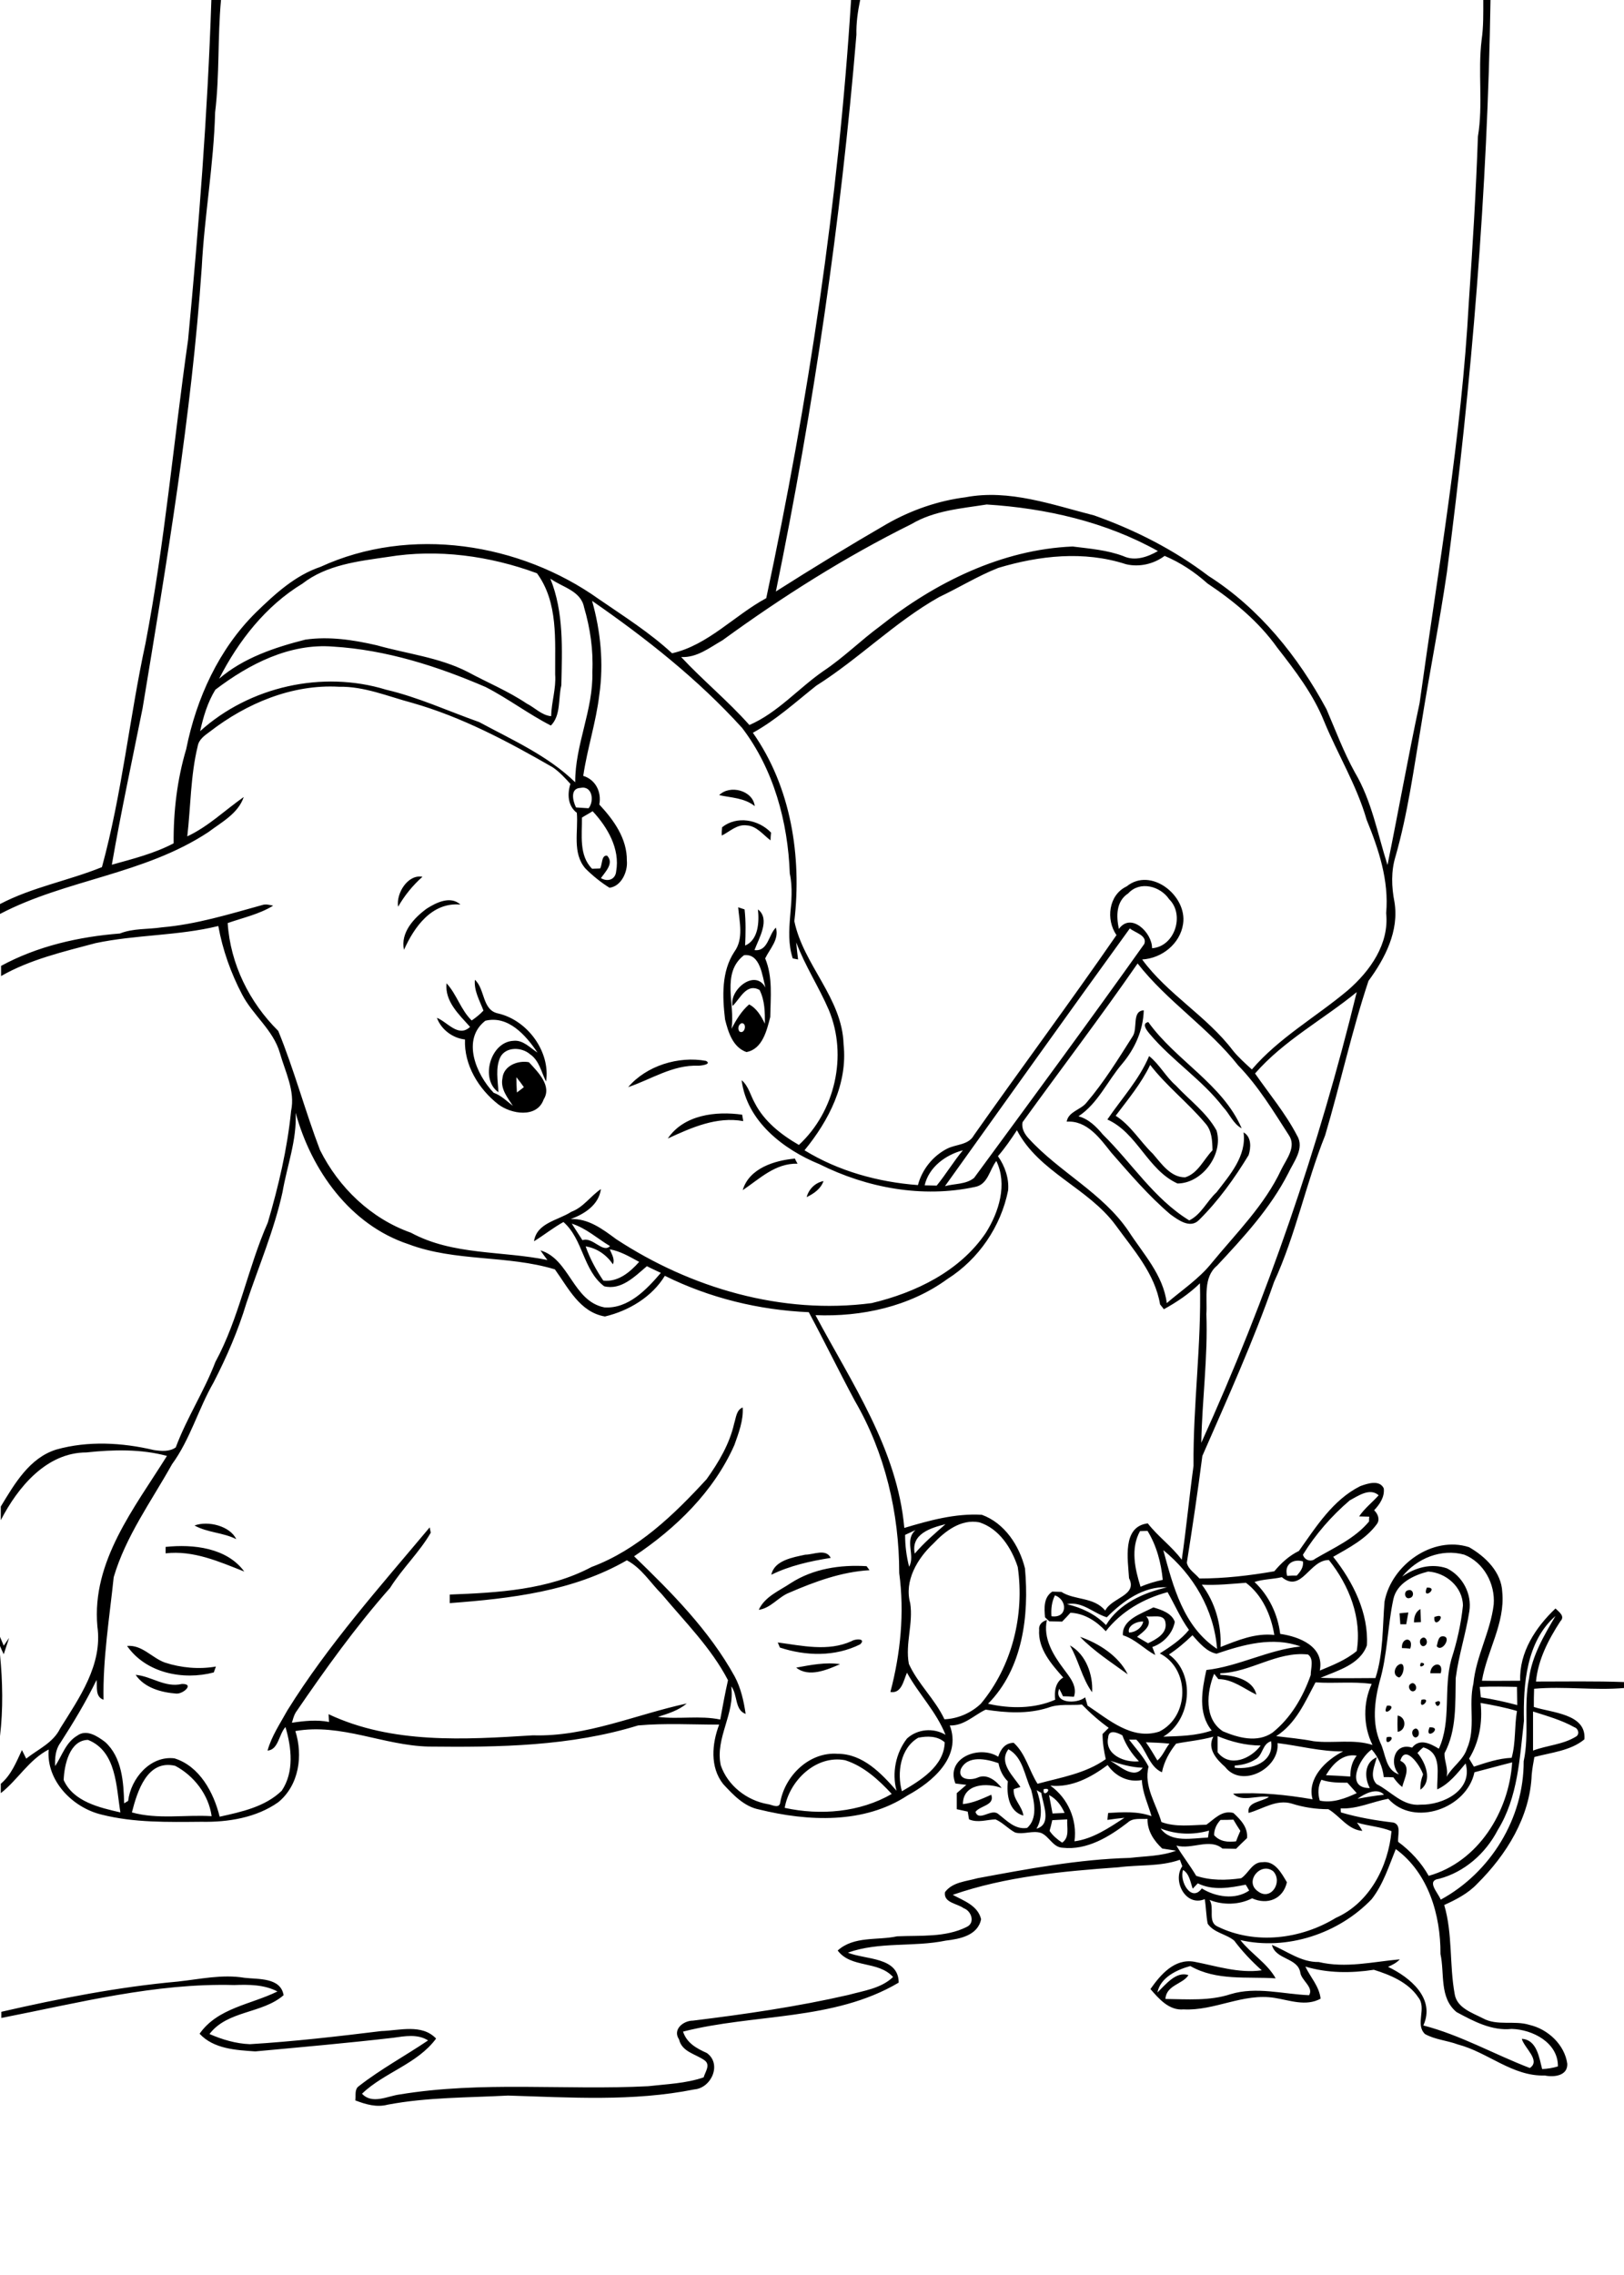 <?xml version="1.0" encoding="utf-8"?>
<!-- Generator: Adobe Illustrator 21.0.2, SVG Export Plug-In . SVG Version: 6.00 Build 0)  -->
<svg version="1.2" baseProfile="tiny" id="Layer_1" xmlns="http://www.w3.org/2000/svg" xmlns:xlink="http://www.w3.org/1999/xlink"
	 x="0px" y="0px" viewBox="0 0 607 850" overflow="scroll" xml:space="preserve">
<path d="M518.3,649.1C523,648,517.3,653.7,518.3,649.1 M528.4,646.2c1.6-1.3,2.6,1.7,1.4,2.7C528.3,650.1,527.1,647.2,528.4,646.2
	 M534.3,645.4C539.8,645.2,532.2,650.9,534.3,645.4 M522.4,641c3.4,0.6,3.3,5.6,0,6.1C522.3,645,522.3,643,522.4,641 M518.4,637.3
	C523.2,636.9,516,642.6,518.4,637.3 M536.4,636.1C540,634,537.4,639.9,536.4,636.1 M531.3,635.1C535.8,634.1,530,639.9,531.3,635.1
	 M527.2,629.2c1.5-1.2,2.9,1.5,1.6,2.5C527.3,632.8,525.8,630.1,527.2,629.2 M50.7,625.8c5.9,0.5,11,4.9,17.3,3.4
	c4.8-0.1,0.5,3.8-2.1,3.6C60.4,632.4,54,630.7,50.7,625.8 M534.6,625.2c0.1-4,5.2-4.7,3.9,0C537.5,625.2,535.5,625.2,534.6,625.2
	 M522.4,622.3c3-2.4,2.7,3.3,0.6,4.5C520.7,626.2,521,623.6,522.4,622.3 M531.1,621.3C534.4,621.4,529.6,624.3,531.1,621.3
	 M297.6,623.1c5.4-1,11-2.1,16.4-1.3C309.2,623.9,302.3,626.9,297.6,623.1 M0,618.2c1,10.1,1.2,20.4,0,30.5V618.2 M399.9,614.8
	c6,3.3,8.7,11,8.3,17.5C404.4,627.1,403.2,620.4,399.9,614.8 M47.5,615c5.6-0.5,9.2,4.4,14.1,6.2c6.1,2,12.8,2.6,19.1,1.5
	c-0.2,0.5-0.6,1.6-0.8,2.2C68.5,627.9,54.6,625.2,47.5,615 M524,615.8c-0.3-4.2,4.6-4.3,3.1,0.2C526.3,615.9,524.8,615.8,524,615.8
	 M531.3,612.2c1.6-1.3,2.8,1.6,1.4,2.6C531.1,616,530,613.1,531.3,612.2 M403.7,611.6c7,2.4,14.5,7.2,17.8,14
	C415.5,621.2,408.9,617,403.7,611.6 M318.3,613.2c1.3-0.9,5.6-1.1,3.2,1.2c-9.4,4.7-20.3,4.4-30,1.2c-0.2-0.5-0.6-1.4-0.8-1.9
	C299.8,614.9,309.5,617.2,318.3,613.2 M0,611.6c0.5,1.1,0.9,2.2,1.4,3.3c0.5-0.7,1.5-2.2,2-2.9c-0.7,2-1.3,4.1-2,6.1
	c-0.4-0.8-1.1-2.3-1.4-3.1V611.6 M539.2,611.4c3.7-0.1-0.2,6.3-2.2,3.7C537.4,613.8,537.5,611.4,539.2,611.4 M536.1,604.2
	C541.7,602,535.8,609.6,536.1,604.2 M523.1,602.8c0.8-0.1,2.4-0.2,3.3-0.3c-0.3,1.5-0.5,2.9-0.8,4.4c-0.6,0-1.7,0-2.2,0
	C523.3,605.5,523.2,604.2,523.1,602.8 M528.5,606.2c0-2,0.5-3.9,2.4-5c0.1,1.6,0.1,3.2,0.2,4.9C530.5,606.1,529.2,606.2,528.5,606.2
	 M422,610c2.4-0.1,4.8-1.7,5.3-4.1C425.1,605.7,421.2,607.4,422,610 M428.4,603.9c2.9,3.2-1.1,5.8-3.4,7.7c1.4,0.8,2.7,1.6,4.1,2.4
	c3.1-1.5,7.3-3.7,6.5-7.8C435.1,602.8,430.7,604.4,428.4,603.9 M419.7,611c-0.4-5.9,7.1-8.1,11.4-10.4c3.1,0.9,6.9,2.2,8,5.4
	c-0.8,4.4-4.3,8-8.4,9.4c0.4,1,0.8,2,1.1,3C427.7,616.2,424.4,612.5,419.7,611 M526.3,594.2c2-0.7,2.6,2.5,0.6,2.9
	C525,597.7,524.5,594.5,526.3,594.2 M533.3,593.2C538.2,593,531.3,598.3,533.3,593.2 M295.6,591.5c8.4-5.4,18.5-6.9,28.3-6.3
	c0.3,0.4,0.8,1.1,1.1,1.5c-10.5,0.6-20.5,4.3-30,8.4c-4.1,1.6-6.9,5.8-11.4,6.4C285.9,596.5,291.3,594.4,295.6,591.5 M301,580.9
	c3.1,0,7.7-2.4,9.5,1.2c-7.6,1.2-15.3,2.9-22.2,6.3C289.4,583,296.4,581.9,301,580.9 M61.9,578c10.3-1.1,22.9,0.3,29.4,9.2
	c-9.4-3.7-19-8-29.4-6.8C61.9,579.8,61.9,578.6,61.9,578 M72.7,570c5.1-1.9,13.3,0.2,15.6,5.1C83.4,572.6,77.6,572.7,72.7,570
	 M301.5,447.3c0.8-3,3.2-5.4,6.3-6C306.8,444.2,304.2,446,301.5,447.3 M277.6,444.7c2.4-8.2,11.9-11.1,19.5-11.8
	c0.2,0.5,0.7,1.4,1,1.9C289.7,434.6,283.9,440.5,277.6,444.7 M249.6,425.4c6-8.9,18-10.3,27.8-8.9c0.1,0.6,0.3,1.8,0.4,2.4
	C267.9,417.1,258.5,421.3,249.6,425.4 M234.8,406.2c6.8-8,18.8-11.7,29.1-9.8c2.3,1.3-2,1.8-2.9,1.8
	C251.5,397.8,243.4,403.3,234.8,406.2 M429.9,397.9c-3.3,6.9-8.3,12.9-12.9,19c5.7,3.6,9.1,9.6,13.9,14.2c3.2,3.7,6.7,8.9,12.1,8.8
	c4.8-1.5,6.9-6.7,10.2-10.1c-0.1-3.6-0.2-7.4-2.8-10.2C444,412,436,405.8,429.9,397.9 M429.5,394.6c3.9,3.1,6.2,7.7,10,11
	c5.1,5.5,11.5,10.1,15.2,16.8c2.7,8.9-5.4,19.8-14.6,19.8c-11.2-5.1-15-18.9-26.2-23.9C419.2,410.5,425.8,403.4,429.5,394.6
	 M429.7,386.3c-1-1.2-3.2-3.9-0.5-4.4c10.2,14.3,27.8,23.2,34.9,39.7c-3.2-1.7-4.5-5.4-6.9-7.9C449.3,403.4,438.1,396.3,429.7,386.3
	 M423.3,387.3c2.1-3-0.4-9.5,4.2-9.8c-0.2,7.4-3.3,14.3-8,19.9c-5.6,6.5-9.1,14.9-16.4,19.7c3.8,1,6.7,3.9,9.1,6.8
	c10.8,10.6,19.1,24,32.3,32.1c4.5-2.2,6.6-7.2,10.2-10.5c5-6.5,11.3-13.6,10.1-22.4c3,1.7,2.8,5.7,1.9,8.5
	c-5.3,8.7-11.3,17.1-18.6,24.3c-3.3,3.3-7.8-0.1-10.7-2.2c-8.1-6.9-15.1-15.1-22.1-23.1c-4.2-5.3-9-12-16.6-11.5
	c0.6-3.8,5.3-4.4,7.4-7.1C412.6,404.4,417.9,395.8,423.3,387.3 M193,402.5c0,1.9,0.1,3.8,0.2,5.7c0.9-0.7,1.8-1.3,2.6-2
	C194.9,404.9,194,403.7,193,402.5 M177.5,366.1c3.9,3.5,2.6,11.4,8.8,12.6c11,2.6,19.5,14.4,17.8,25.4c-1.8-3.5-2.5-7.8-6-10.2
	c-3.1-2.7-9-2.9-11.1,1.1c-1.9,4.1-0.9,8.7-0.7,13.1c-6.9-4.7-3.1-18.8,5.6-19.2c3.6-0.4,6.2,2.6,9,4.4c-4.3-6.4-10.9-14-19.5-11.9
	c-9,7-3.4,20.1,3.1,26.9c2.8,1,4.9,3.1,7.2,4.9c-2-3.1-4.7-6.3-3.9-10.3c0.4-4.7,5.8-6.8,9.9-6c3.3,3.6,8.7,8.8,5.5,13.9
	c-2.5,7.1-12.2,5.5-17,1.8c-7.3-5.7-12.8-14.7-12.4-24.2c-4.6-0.5-8.9-3.7-10.5-8.1c4,1.6,8,7.5,12.4,3.4c-4.1-4.6-9.5-9.5-8.8-16.3
	c3.8,4.1,5.3,9.9,9.4,13.9c1.6-1.1,3.1-2.3,4.4-3.7C179.3,373.9,177.1,370.2,177.5,366.1 M277.3,382.3c-1.3,0.3-1.8,2.3-0.8,3.2
	C278.4,386.4,279.3,382.4,277.3,382.3 M273.4,384.4c1.8-3.4,3.7-6.6,6.6-9.1c2.9,1.5,4.5,4.4,5.9,7.2c0-4.3,0-8.6-2-12.6
	c-4.9-2.7-7.2,3.2-10.1,6c-1.3-6,8.4-14.1,12.3-6.9c-1.2-4.4-1.9-12.8-8-12.1C269.4,363.6,274.9,375.3,273.4,384.4 M275.9,339
	c0.6,0.2,1.8,0.6,2.4,0.8c0.5,4.5,0.4,9,0.2,13.5c5-2.1,5.3-8.9,4.8-13.5c4.7,3.6,0.4,10.7-1.3,15.2c5.1,0.6,5.2-5.7,8-8.4
	c1.3,4.4-2.2,7.8-4,11.5c2.9,7,2,14.6,1.9,21.9c-1.3,5-2.9,12-8.9,13.1c-5.1-1.8-6.8-7.4-8-12.2c-1-8.5-1.4-17.9,3.5-25.3
	C278,350.8,276.4,344.5,275.9,339 M159.5,339.5c3.6-2.3,8.9-4.9,12.6-1.5c-10.7-1-17.3,8.4-21.1,16.9
	C149.6,348.5,154.7,343,159.5,339.5 M148.8,338.8c-0.8-5,3.6-12.2,9.1-11.2C154.3,330.8,151.2,334.6,148.8,338.8 M269.9,309.1
	c5.5-4.4,13.6-2.9,18.3,2c-0.1,0.7-0.2,2.2-0.2,2.9c-2.8-2.1-5.2-5.4-8.9-5.6c-3.6-0.5-6.3,2.3-9.3,3.8
	C269.7,311.5,269.8,309.9,269.9,309.1 M268.8,297.1c4-4,12.6-1.8,13.3,4.1C278.2,298.1,273.4,298.1,268.8,297.1 M442.2,698.7
	c-1.5,4.2,3.1,12.3,7,6.9c5.1,3.2,12.5,4.4,17.7,0.8c-0.3-0.6-1-1.7-1.3-2.2c-5.9,1.2-12.3,2.3-17.9-0.5c-0.6,0.7-1.3,1.3-1.9,2
	C444.9,703.2,444.6,700.2,442.2,698.7 M470.2,706.7c4.8,3.7,9.4-3.5,5.7-7.5C471.2,695.5,464.9,703.1,470.2,706.7 M521.7,690.9
	c-2.6,6.4-4.7,13.2-9,18.7c-12.3,12.9-31.7,19.3-49.1,15.3c4,5.1,10,8.6,13.2,14.3c-10.7-0.7-22.1,1-31.9-4.6
	c-5.1,1.4-11.2,4.3-12.3,9.9c3-2.9,7-8.1,11.6-6.5c-2.1,3.4-8.3,3.7-8.6,8.9c8.2,0.1,16.5,0.8,24.4-1.8c9.6-2.9,19.5,0,29.3,0.4
	c1.8-3-2.9-5.5-3.3-8.5c-1-5.6-9.2-4.7-10.6-10.3c5.8,2.4,10.9,6.5,17.5,6.4c10.1,2.4,20.2-0.1,30.3-1c-1.2,1.3-2.8,2.1-4.4,2.8
	c8.2,3.9,17.8,11.8,13.2,21.9c13.9,3.6,26.5,10.8,39.8,15.9c4.2-2.8-2.1-7.5-3-10.9c5.6,0.3,6.5,7,7.6,11.3c2-0.1,4-0.4,5.9-1
	c0.1-8.9-9.5-13.8-17.3-14c-7.4,0.8-14.3-2.9-20.6-6.3c-6.5-5.4-4.4-14.4-6-21.7C538.5,715.6,533.9,699.8,521.7,690.9 M433.8,683.2
	c3.9,5.5,11.9,3.6,17.7,3.4c0.1-0.6,0.3-1.9,0.4-2.6C445.8,685.7,439.6,685.5,433.8,683.2 M456.2,680c-1.5,1.6-2.4,3.5-2.4,5.7
	c2.1,2.4,5.1,2.7,8.2,2.3c0.5-1.3,1-2.6,1.6-3.9c-0.9-1.4-1.8-2.8-2.6-4.2C459.4,680,457.8,680,456.2,680 M393.3,680.1
	c-0.3,1.3-0.6,2.7-1,4c1.2,1.8,2.9,3.2,4.7,4.4c2.9-2,1.7-5.7,1.9-8.7C397.1,679.9,395.2,680,393.3,680.1 M392.1,670.7
	c0.4,2.3,0.9,4.5,1.3,6.9c1.5-0.1,3-0.1,4.5-0.2C396.7,674.6,394.8,672.1,392.1,670.7 M507.4,672.1c3.3-0.6,6.6-1.2,9.9-1.5
	C514.7,667.7,509.9,670.3,507.4,672.1 M387.5,668.9c1.6,4.6,2.5,10-0.1,14.4c5.9-1.7,2.4-9.1,1.8-13.4
	C388.8,669.7,388,669.2,387.5,668.9 M390.1,668.5C389.5,672.4,394.2,667.6,390.1,668.5 M493.9,665c-1.3,2.4-1.4,5.2-0.6,7.8
	c4.8,1,9.5-0.8,13.8-2.8c-1.2-1.3-2.3-2.6-3.5-3.9C500.4,666.1,497.1,666.1,493.9,665 M392.6,667.2c6.6,4.7,10.1,12.8,9,20.8
	c6.9-0.9,13-5.1,18.7-8.8c-2.1,0.2-4.3,0.5-6.4,0.8c0.1-0.7,0.2-2,0.3-2.6c5.4-0.3,11-0.7,16.2,1.2c-1.3-4.5-3.4-8.8-3.6-13.5
	c-5.1,1-9.9-1.4-12.8-5.6C407.8,664.1,400.6,668,392.6,667.2 M551.1,662.2c-2.8,13.5-22.6,20.6-32.2,9.9c-6,1.1-11.6,3.9-17.8,3.6
	c0,0.4,0,1.1,0.1,1.5c6.4,1.9,13,3,19.7,3.8c3,1,1.4,4.8,1.7,7.2c4.6,3.4,8.6,7.7,11.4,12.7c18.5-5.2,30-23.9,31.2-42.4
	C560.4,659.7,555.8,661,551.1,662.2 M49.3,677.2c9.7,2.7,19.9,0.8,29.8,1.4c-1.1-8-6.6-15.1-13.6-18.8
	C55,657.3,51.3,669.4,49.3,677.2 M415,657.9c3.4,1.9,8.9,7.2,12.1,2.6C422.9,660.4,418.9,659.2,415,657.9 M293.3,675.5
	c13.3,2.9,28.1,1.7,40-5.2c-4.9-5.3-10.5-10.4-17.4-12.6C305,655.6,295,665.4,293.3,675.5 M495.6,663.3c3,0.1,6.1,0.3,9.1,0.5
	c0-2.8,0.6-5.6,2.4-7.8C501.9,655.1,498.1,659.1,495.6,663.3 M381.4,667.7c-0.6,0.2-1.9,0.6-2.5,0.8c-0.4,3.8,3.2,6.3,3.6,9.9
	c-5.5-1.6-6.3-7.9-5.8-12.8c-1.9-1.9-3-4.2-3.5-6.8c-4.5-1.6-11.6-3.1-14.1,2.3c-1.2,4,3.8,4.2,6.3,3.1c3.5-1.6,7,1.2,9,3.9
	c-5.5-2.1-14.5-1.7-14.5,6c3.8-0.4,7.2-2,10.6-3.5c1.4,4-4.1,4-5.9,6.4c1.3,3.8,5.8-1.3,8.4,0.7c3.3,2.5,6.3,6,10.9,5.3
	c4-3.5,2.7-9.7,1.5-14.3c-2.5-5.2-3-12.1-8.5-15.1C373.1,658.8,378.8,663.6,381.4,667.7 M529.8,655c3.1,3.6,5.7,10.5,1.1,13.7
	c-0.1-2,0.3-3.9,1-5.7c-1-3.2-6.7-11.5-8.5-5.1c4.3,2,1.5,6.5,0.7,9.8c-1.3-1-2.3-2.2-3.3-3.6c-1.2-0.1-2.4-0.1-3.6-0.1
	c-0.4-3.8-2-7.5-4.5-10.3c-4.6,3.1-10.1,14.5-0.7,14.4c-2.1-3.9-2.1-9.6,2.6-11.5c-0.8,3.2-2.8,7.1-0.1,10c5.4,2.7,9.8,8.4,16.5,7.7
	c8.3,0.2,19.7-5.4,16.8-15.4c-3.1,3.7-6.1,7.6-10.6,9.7c-0.2-5.7,2-13.6-5.2-15.7C531.2,653.5,530.5,654.2,529.8,655 M469.2,657.4
	c-2.3,1.5-5,2.1-7.7,2.3c0,0.2,0,0.6,0,0.8c6.3,0.8,14.8-2,13.6-9.9C471.7,651.6,472.1,655.9,469.2,657.4 M428.3,651
	c1.6,2.2,2.9,4.5,4.3,6.8c2-1.7,2.9-4.3,4.5-6.3C434.1,651.2,431.2,651.1,428.3,651 M23.8,665.1c3.6,8.1,13.4,10.3,21.2,12.1
	c-1.6-9.6-1.4-22.8-12.1-27.1C26,650.2,24,659.5,23.8,665.1 M455.1,648.7c0,2,0,4,0,6c4.5,5.9,12.4,2.5,16.1-2.5
	C465.6,652.2,460.2,650.8,455.1,648.7 M439.6,651.5c-2.5,3.1-4.5,6.7-5.3,10.7c-4.9-2.1-5.8-8.6-9.6-12.2c-0.7,0-2,0-2.7,0
	c2.5,3.3,5.4,6.3,7.3,10.1c-1.9,7.3,2.9,14,4.8,20.7c5.4,2,11.2,1.1,16.8,1c3.1-2.2,5.8-5.5,10.1-4.4c2.7,2.5,5.5,5.4,5.1,9.4
	c-1.4,1.3-2.7,2.6-4.1,4c-1.7,0-3.4-0.1-5.1-0.1c-4.8-4-11.4,0.5-17.2-1.1c2.3,3.9,5.1,7.4,7.4,11.3c5.4,1.8,11.2,1.7,16.8,0.9
	c2.8-1.8,4.1-6.1,8-6c4.6-0.6,7.1,4.1,9.1,7.5c-1.4,6.3-7.3,8.6-13,6c-4.9,2.5-10.9,2.6-15.9,0.6c2,3.1-0.9,8.3,3.1,10
	c14,6.8,31,4.7,44.1-3.3c12.6-5.6,19.6-19.2,20.8-32.4c-4.2-1.7-8.7-1.9-12.9-3.2c0.7,1,1.4,2,2,3.1c-5.4-0.4-8.4-5.6-12.7-8.1
	c-4.7,0-9.3-0.7-13.7-2.1c-5.7-1.7-10.8,2-16.1,3.5c-0.8-4.2,5-4.1,7.6-6c-4.3-0.7-10.3,2.1-13.4-1.2c10-0.6,19.9,0.4,29.7,2.1
	c-2.2-7.8,5-14.7,11.4-17.9c-8.3,0.1-16.3-2.1-24.5-3.1c0.9,9.5-13.4,17-19.6,8.9c-3.2-2.8-6.8-6.8-4.4-11.3
	C449,650.2,444.2,650.6,439.6,651.5 M343.2,649.3c-6.7,3.9-8,13.1-6.1,20c6.9-4,15.8-9.4,16-18.3
	C350.4,648.6,346.6,648.6,343.2,649.3 M414.2,649.2c-1.4,6.5,6.3,9.5,11.5,8.9c-2.7-2.8-4.9-6.1-6.2-9.7
	C417.7,647.4,414.4,646,414.2,649.2 M573,639.5c0,4.9,0,9.7,0,14.6c5.3-2,11.1-2.2,16-5.2c1.5-0.8,1-3-0.5-3.5
	C583.7,642.7,578.3,641.2,573,639.5 M553.4,636.3c0.8,7.2-0.5,14.6-4.3,20.8c0.6,1,1.2,2,1.8,3c4.6-1.5,9.2-3.1,14.1-3.3
	c1.6-5.7,1-11.7,2-17.5C562.6,638,558,637.1,553.4,636.3 M553.1,630.3c0.1,1.3,0.3,2.6,0.4,3.9c4.6,0.7,9.1,1.7,13.6,2.9
	c0-2.3-0.1-4.5-0.1-6.8C562.4,630.2,557.8,630.1,553.1,630.3 M477,648.7c4.7,0.6,9.4,1,14,1.9c7.3,0.9,14.9-0.9,22,1.4
	c-3.5-7.1-3.6-15.7-0.3-22.8c-7-1-14-0.1-21-0.6C487.8,635.9,484.4,644,477,648.7 M456.1,625.2l0,0.6c5.1,0.2,12.2,1.7,13.5,7.4
	c-4.6-2.2-8.9-5.8-14.2-5.8c-0.4-0.5-1.2-1.5-1.6-2c-2.8,6.9-3.8,16.9,3.3,21.5c5.7,2.4,12.8,4.4,18.5,0.5
	c6.9-5.5,11.4-13.3,14.3-21.5c0-2.5,1.3-6-1-7.7C477.3,616.9,467.4,624.9,456.1,625.2 M436.9,618.2c10.2,7.3,8.3,24.6-2.1,30.7
	c6.1-0.2,12.3-0.3,18.1-2.3c-5.3-6.5-3.6-15.2-2-22.6c12.1-1.4,23-7.5,35.2-8.8c-10.4-3.8-21.4-0.7-31.4,2.7c-3.7-0.7-6.5-4.1-9-6.9
	C443,613.6,440.1,616.1,436.9,618.2 M569.6,643c-1.6,13.9-2.2,28.5-9.8,40.8c-4.5,8.7-12.4,15.7-21.9,18.2c-5,0.7-0.4,5.2,0.6,7.8
	c18.6-10.1,31.1-30.4,31-51.7c2.2-10.2-0.1-20.8,2-30.9c1.1-8.5,5.6-16.1,9.9-23.4C570.5,613.3,569.3,629.3,569.6,643 M394.3,596.1
	c-1.2,2.4-1.5,5.1-1.3,7.8C399,604.8,399.1,597.8,394.3,596.1 M413.7,604.3c-5-1.5-9.2-6.1-14.9-4.9c5.5,1.3,10.6,3.7,14.6,7.8
	c4.8-8,14-12.1,22.8-14.1C427.5,592.6,419.6,598.3,413.7,604.3 M449.2,592.1c5,6.6,7.4,15.1,7,23.3c6.4-2.5,13-5.3,20.1-4.5
	c-1.2-7.4-4.5-14.9-10.6-19.5C460.3,591.8,454.7,592.4,449.2,592.1 M520.8,597.5c-2.2,10.2-2.2,20.9-5.2,31
	c-1.9,7.3-2.8,15.5,0.3,22.6c2.1,4.2,1.8,10.2,7,11.9c-3.8-4.1-1.7-12.1,4.9-10c2.8-3.6,6.9-1.5,10,0.4c4.8-10.5,1.6-22.5,4.7-33.5
	c2.1-6.5,3.6-13.2,4.3-20c-0.1-7-6.4-12.3-13-12.7C528.5,588.5,522.1,591.5,520.8,597.5 M479.1,589.3c-3.3,0.8-6.9,0.7-10.2,1.8
	c5.4,5.1,8.7,12.1,9.6,19.4c7.1,1,16.6,4.7,14.8,13.7c4.8-2,9.7-3.9,13.8-7.3c2-12.3-2.8-24.5-10.4-34
	C489.4,582.8,486.5,595.4,479.1,589.3 M481.1,588.8c1.2-0.1,2.4-0.1,3.6-0.1c1.4-1.5,2.6-3.2,2.3-5.3
	C483.1,582.3,479.9,584.7,481.1,588.8 M524.1,589.1c4.8-3.4,10.9-5.1,16.7-3.1c5.9,2.9,9.4,9.6,8.4,16c-1.3,8.4-4,16.5-5.1,25
	c-0.2,9.4,0.4,19.5-4.2,28.1c-0.1,2.9,1.5,5.8,0.8,8.8c2.1-3.8,6.2-6.2,7.6-10.5c3.4-7.7,0.5-16.3,2.4-24.3
	c1-10.3,6.4-19.4,7.6-29.6c0.6-7.7-3.7-15.7-11-18.6C538.7,578.5,529.5,582.3,524.1,589.1 M434.8,579.2c3.7,13.6,7.5,28.6,20.1,36.9
	C453.8,601.5,446,588.3,434.8,579.2 M426.1,572.1c-3.6,6.5-1.9,14.1,0.2,20.8c2.7-1.2,5.5-2,8.3-2.6c-0.6-6.3-2.3-12.8-5.7-18.3
	C428.2,572,426.8,572.1,426.1,572.1 M338.3,573.5c0,4,0.5,8,1.5,11.9c2.4-4.3-1.9-9.9,2.4-13.7C340.9,572.3,339.6,572.9,338.3,573.5
	 M348.8,576.8c-5.9,5.5-10.9,13.9-8.6,22.2c1.2,7.6-1.9,15.1-0.5,22.7c3.4,7.5,9.8,13.2,13.3,20.7c5.1-0.2,10-2.4,13.6-5.8
	c11.7-14,16.4-33.2,13.8-51.1c-2.3-7.1-7-14.4-14.4-16.7C359.2,567.5,353.2,572.1,348.8,576.8 M341.9,580.5c3.5-4.1,7.5-7.5,11.5-11
	C347.9,570.9,340.4,573.1,341.9,580.5 M504.5,560.6c-6.8,5.8-12.8,12.7-17.5,20.3c0.5,2,3,2.9,4.6,1.5c7-4.1,14.8-7.5,20.1-13.9
	c0-0.5,0-1.4,0.1-1.8c-0.9,0-2.8-0.1-3.8-0.1c2-3,4.9-5.2,7.3-7.9C512,555.8,507.7,558.9,504.5,560.6 M218.9,465.7
	c1.6,4.6,3.9,8.8,6.6,12.8c5.6,0.6,10-3.2,13.4-7c-3.5-1.9-7-4-11-4.7c0.7,1.8,2,3.6,1.2,5.6C226.7,468.9,223.2,466.4,218.9,465.7
	 M213.7,457.2c1.3,2.1,2.7,4.1,4,6.2c3.8-1.4,7.6,5,10.3,2.2C223.3,462.8,219.1,458.9,213.7,457.2 M345.6,442.9c1.5,0,3,0.1,4.5,0.1
	c3.5-4.3,6.3-9,9.8-13.2C353.5,431.5,347.2,436,345.6,442.9 M373,432c2.6,3.7,4.2,8.3,3.8,12.8c-2.7,13.5-11,25.7-22.7,33.1
	c-14.1,10.3-32.1,14.2-49.3,13.5c13.5,25.3,30.6,50.1,33.2,79.5c9.4-2.8,19.1-5.5,29-4.9c8.5,3.1,14,11.5,16.1,20
	c1.6,17.6-0.8,37.5-13.8,50.6c8.3,1.9,17.3,1.9,25.1-1.5c-0.4-3.1,0.1-6.6,3-8.3c-4.4-5-9.5-10.7-9-17.9c-0.2-1.9,1.2-3.1,2.9-3.6
	c-1.5,6.8,2.3,13,6.2,18.2c2.2,3,5.3,6.4,3.9,10.5c-1.4-0.1-2.7-0.2-4.1-0.2c-0.3-0.7-1-2.1-1.4-2.8c-2.2,5.5,6.5,5.8,9.7,3.2
	c0.3,1,0.6,2.1,0.9,3.1c7.9,5.2,16.5,13,26.8,9.7c11.3-5.6,11.6-23.4,0.2-29.2c3.9-2.5,7.9-5.1,10.9-8.8c-3.2-4.4-5.3-9.4-8-14.1
	c-9,2.4-17.3,7.2-23.1,14.6c-3.4-3.7-8-6.7-13.2-6.9c-1,1.1-2,2.2-3.1,3.3c-1.6,0-3.2-0.1-4.8-0.1c-0.4-0.4-1.2-1.1-1.6-1.5
	c-0.3-3.4-0.6-7.4,2.7-9.6c1.1,0,2.3,0.1,3.4,0.1c5,3.2,12.1,1.8,16.4,7c2.4-4.9,12.2-5.6,8.9-12.1c-0.4-6.9-2.7-19.3,7-20.5
	c3.8,4.9,9,8.6,12.7,13.6c1.7-11.7,2.8-23.4,4.4-35.1c-0.2-22.8,3-45.4,2.4-68.2c-4,3.9-8.6,7-13.5,9.7c-0.3-0.5-1.1-1.4-1.4-1.8
	c-1.9-11.5-10-20.5-16.6-29.6c-10.3-14-28.7-19.8-36.9-35.5C377.8,425.8,375.6,429,373,432 M110.5,415.8c0.5,10.2-3.2,19.7-4.9,29.6
	c-3.1,14.2-8.9,27.7-13.5,41.5c-3.1,10.3-7.4,20.2-12.3,29.7c-5.7,9.9-8.7,21.2-15.5,30.5c-7.7,13.8-17.3,26.9-21.8,42.2
	c-1.6,15.3-4.1,30.5-3.8,45.8c-3.2-1.1-2.3-4.8-2.6-7.4c-4,8.2-8.7,16-13.6,23.6c-1.8,2.5-2,5.6-1.9,8.6c2.6-3.9,4-8.9,8.3-11.4
	c3.4-2.5,7.5,0.2,10.4,2.4c6.3,5.7,6.9,15,7.1,22.9c0.4-0.2,1.1-0.7,1.5-0.9c1-8.4,8.3-17,17.3-15.9c9.4,2.9,14.7,12.8,16.9,21.8
	c8.2-1.8,17-3.7,23.2-9.7c4.7-7,3.7-16,1.4-23.8c-2.5,2.7-2.6,8.5-6.7,8.8c1.5-5.4,4.7-10.1,7.4-15c15.3-24.6,34.6-46.2,53.2-68.4
	c0.1,0.5,0.3,1.5,0.4,2c-4.3,7.4-10.6,13.3-15.2,20.6c-12.9,14.6-24.3,30.5-35.3,46.6c-0.7,1.2-1,2.5-1.4,3.8
	c4.6-0.7,9.3-1.2,13.9-0.3c-0.1-0.7-0.1-2.2-0.2-2.9c23.8,11.2,50.8,9.5,76.4,7.9c19.9,0.6,38.5-7.8,57.5-11.9
	c-3.1,2.6-7,3.8-10.8,5c7.7,1,15.7-0.6,23.3,1c0.9-4.9,1.8-9.8,2.9-14.7c-6.3-12.1-16.1-21.8-24.8-32.2c-4.3-4.3-7.5-9.7-13-12.6
	c-20.1,11.6-43.5,14.3-66.2,16c0-0.8,0-2.4,0-3.2c18-0.7,36.8-1.7,53-10.3c17.2-6.4,30.8-19.5,43-32.8c4.5-6.3,8.6-13.2,10.3-20.8
	c0.7-2.1,0.8-5.1,3.2-6c0.3,4.8-1.5,9.5-3.1,14c-7.7,17.4-21.8,31.1-37.5,41.6c14,13.5,28.1,27.7,37.6,44.9c2.3,4.3,3.4,9.2,4.1,14
	c-4.2-1.5-2.9-7.2-5.4-10.3c1.5,10.3-6.1,19.3-3.9,29.5c2.6,7.6,9.7,13.1,17.5,14.5c1.4,0.1,4.3,1.9,4.7-0.5
	c1.7-10.1,10.9-19.1,21.5-18.3c9.4,0,16.3,7.3,22,13.8c-1.8-6.6-0.3-14.1,3.9-19.5c3.9-3.6,9.9-4.1,14.4-1.4
	c-3.4-8.6-10-15.2-14.4-23.2c-1.3,2.9-2,7.9-6.2,7.2c3.8-14.4,5.3-29.6,3.3-44.4c0-22.4-5.3-45-16.6-64.4
	c-5.9-11-11.3-22.1-17.2-33.1c-18.6-0.8-37.1-5.3-53.8-13.6c-4.8,7.9-13.5,13.1-22.4,15.2c-9.4-1.6-13.7-10.7-18.7-17.6
	c-17.7-5.4-37.2-2.8-54.7-9.4C130.9,457.7,116.4,437.3,110.5,415.8 M469.1,401.1c5.2,7.5,11.4,14.9,15.7,23.2
	c2.9,4.8-1.3,9.8-3.3,14.1c-6.7,13.1-16.7,23.9-26.6,34.5c-5.3,4.4-3.6,12-4,18.1c0.6,16.1-1.6,32.1-1.9,48.1
	c24.6-54.1,44-110.6,58.1-168.4C494.5,381,479.8,388.8,469.1,401.1 M425.2,360c-13.9,20.1-28.7,39.5-43,59.3
	c-0.5,2.3,0.8,4.5,2.3,6.1c11.5,12.6,27.6,20.3,37.3,34.6c5.5,8.5,13,16.4,14.3,26.9c5.7-4.9,12.1-9.1,16.8-15
	c9.2-11.2,19.8-21.6,26-34.9c1.9-3.9,5.8-8.5,2.8-12.9c-5.8-9-11.4-18.3-18.9-26C451.7,384,436.3,374.2,425.2,360 M422.3,346.9
	c-23.2,32-46.1,64.2-69.1,96.3c3.6-1,7.9-0.6,10.9-3.1c21.3-29,42.7-58,63.6-87.4C428.9,349.5,424.2,348.5,422.3,346.9 M421.7,333.8
	c-4.6,3-4.5,8.5-3.5,13.3c4.6-6.4,12.5,1.5,12.4,7.2c8.5-0.6,12.3-12.5,6.4-18.3C433.7,331.1,426.1,329,421.7,333.8 M217.5,305.5
	c0.1,6.4-1.2,14.1,3.8,19.1c1,0,2-0.1,3-0.1c0.9-1.5,0.4-5,2.6-4.8c2.7,2.8-0.6,6-2.3,8.4c2.5,1.5,5.4,0.6,5.7-2.5
	c1.5-8.4-3.2-16.5-8.8-22.5C220.3,303.9,218.9,304.6,217.5,305.5 M215.3,301.7c1.6,0.1,3.1,0.2,4.7,0.3c2.2-2.7,1.4-8.6-3.1-7.6
	C213,294.6,214.1,299.3,215.3,301.7 M205.7,216.2c5.1,12.6,4.4,26.5,4.1,39.9c-1.2,4.9-0.1,11.2-3.9,15c-8.4-4.3-16-10.1-24.4-14.4
	c-18.1-7.8-37.2-13.9-57-15.1c-16.2-1.3-31.4,6.5-44,16.1c-2.9,4.7-4.5,10.1-5.7,15.5c18.5-16.7,45.7-22.8,69.5-15.5
	c12,2.8,23.2,8,34.8,12.1c12.4,6.7,25.6,12.5,35.9,22.5c-0.1-14,6.8-27.1,6.4-41.2c0.4-8.2-0.8-16.4-3.1-24.2
	C217.1,220.7,210.1,219.4,205.7,216.2 M373.1,212.2c-7.6,3-14.7,7.4-22.1,10.9c-16.5,9.3-29.9,23-45.9,33.1
	c-7.7,6.1-15,12.8-23.7,17.6c14.3,20.3,18.3,46.2,15.5,70.4c3.4,16.4,17.9,28.7,18.4,46c1.6,14.7-5.5,28.5-14.6,39.6
	c12.7,7.8,27.6,11.9,42.4,13c1.5-5.8,5.6-10.9,10.9-13.6c3.3-1.7,8-1.3,10-5c17.6-25,35.9-49.6,53.3-74.8c-4-5.8-3-15,3.8-18.2
	c9.1-7.4,22.7,3.5,21.1,14c-1.1,7.5-8,12.9-15.3,13.3c9.4,12.9,24.2,21.2,33.9,34c2.1,2.6,4.6,4.8,7.1,7.1
	c10.2-11.9,24-19.6,35.9-29.6c8.3-7.2,15.5-17.3,14.3-28.8c1.1-12.2-2.8-23.9-7.3-34.9c-3.7-12.9-10.8-24.4-15.9-36.8
	c-4.1-10.2-10.8-18.9-17.5-27.5c-6.9-9.7-16.2-17.4-26.1-24c-4.8-4.3-10.1-7.8-16-10.3c-4.1,3.1-9.6,4.3-14.5,3.1
	C405.1,205.7,388.4,207.6,373.1,212.2 M144.9,208.1c-11,1.6-22.8,2.9-31.9,10c-13.7,8.3-23.9,21.4-31.1,35.5
	c9.1-7.8,20.8-11.7,32.2-14.6c8.9-1.3,18,0.1,26.7,2.1c11.3,3.2,23.3,4.5,33.9,9.9c7.4,4,15.2,7.2,22.2,11.9c3,1.5,5.6,4.4,9.1,4.7
	c0.1-5.2,1.9-10.3,1.5-15.6c-0.1-12.8,1.2-26.9-6.8-37.8C183.1,207.7,163.6,205,144.9,208.1 M340.7,195.8
	c-24.8,12.3-48.2,27.1-70.6,43.4c-4.9,2.8-9.6,6.6-15.5,6.3c8.1,8.7,17.5,16.4,25.5,25.4c10.6-4.6,18.3-13.7,27.7-20.2
	c7.5-5,13.9-11.4,21.1-16.7c20.5-16.3,45.5-28.7,72-29.8c6.4,0.8,12.9,1.3,19,3.6c4.3,2,9.1,0.3,12.9-1.9
	c-19.5-10.9-41.8-16-64-17.4C359.4,190,349.3,190.7,340.7,195.8 M79,0h3.6c-1.3,14-0.5,28.1-2.2,42c-0.5,19.4-4,38.6-5,58
	C71.6,155.3,62.3,210,53.3,264.6c-3.9,19.5-8.1,38.9-11.5,58.5c7.9-2.2,15.9-4.2,23.1-8c-0.1-11.9,1.3-23.8,4.7-35.2
	c3.8-19,12.2-37.4,26.1-51.1c7.1-6.9,14.6-13.8,24.1-17c33.5-15.4,74.5-9,104.1,12.1c9.3,6.4,19,12.5,27.3,20.2
	c13.5-3.1,23.2-14.1,35.2-20.6c15.7-73.6,27-148.4,31.7-223.5h3.4c-0.9,4.3-1.5,8.6-1.4,13c-5.8,69.8-16,139.3-30.1,208
	c13.7-8.7,27.6-17.2,41.6-25.3c9-5.1,19-8.6,29.3-9.9c16.3-3.1,32.4,2.8,48.1,6.8c15.2,5.4,29.8,12.8,42.7,22.6
	c19,12.1,33.5,30.1,44.1,49.8c3.4,7.9,6.4,16,10.6,23.6c6.3,10.6,8.5,23,12.2,34.6c4.1-20.1,7.7-40.4,12-60.5
	c6.9-49.8,15.7-99.5,18.4-149.8c1.4-20.6,2.7-41.3,3.4-61.9c2-12-0.1-24.2,1.4-36.2c0.7-4.9,0.6-9.9,0.6-14.9h2.7
	c-1.1,71.5-7,143-16.3,214c-2.8,19.1-6.6,38-9.6,57c-2.8,16.4-5,33-9.6,49.1c-1.7,5.5-1.5,11.4-0.4,17c1.8,10.8-3.5,21.1-9.7,29.5
	c-6.3,18.9-10.5,38.5-16.2,57.7c-7.2,18-11,37.2-19.1,54.8c-7.7,22.1-17.4,43.5-26.8,65c-1.7,13.3-3.7,26.6-5.8,39.9
	c0.5,2.5,3.1,4,4.7,5.9c9.4,0,18.8-1.1,28-2.7c2.6-3.1,5.5-5.8,9.2-7.6c6.4-9,12.7-19.1,22.9-24.2c2.7-1,7.2-2.5,8.8,0.8
	c0.4,3.2-1.5,6-3.6,8.2c1.4,1.3,2.3,3.5,1,5.2c-4.1,5.6-10.4,8.8-16.3,12.2c7.4,9.3,13.3,21,12.6,33.1c-2.6,7.2-11,9.4-17.3,12.1
	c6.8,0.3,13.6,0.1,20.5,0.1c3-9.2,2.6-19.1,3.4-28.6c2.6-13.7,18-24.7,31.6-20.3c6.1,3.5,12.1,9.3,12.4,16.8
	c1.1,11.6-5.7,21.9-7.6,33.1c4.8,0.1,9.5,0,14.3,0c-0.4-10.6,5.8-20,13.2-27c1.3,1.3,3.7,2.9,1.8,4.8c-4.4,6.8-8.3,14.2-9.1,22.5
	c11,0,22.1-0.2,33.2,0.2v2.2c-11.3,1-22.6-0.7-33.9,0.3c-0.1,2.3-0.1,4.5-0.1,6.8c6.7,2.2,19.7,2.5,18.9,12.1
	c-5.2,4.3-12.4,4.9-18.7,6.6c-0.4,2.2-0.8,4.4-1,6.6c-0.6,15.8-9.5,30-20.4,40.8c-3.4,3.6-7.9,5.9-12.3,7.9
	c3.2,10.8,1.9,22.2,3.9,33.2c0.8,5.2,6.4,7,10.5,9.1c5.4,3,11.8,0.7,17.5,2.5c6.9,1.6,13.1,7.4,14.1,14.5c0.2,4.6-5.1,5.1-8.4,4.4
	c-12.1,0.4-21.3-8.7-32.5-11.6c-4-1.5-8.6-1.8-12.3-3.9c-3.8-3.7,0.8-9.6-2.5-13.7c-3.7-5.6-10.5-8.4-16.6-10.3
	c-8.5,1.3-17.3,1.3-25.6-1.2c1.9,4,5.2,7.4,5.7,12c-5.5,3-11.5,0.6-17.2-0.3c-11.7-1.9-22.4,4.9-34,4.3c-5.4,0.5-9.2-3.9-12.4-7.6
	c3.8-5.4,9-11.5,16.4-10.2c8.3,1.6,16.6,4.4,25.2,3.2c-3.8-3.4-7.3-7.1-10.3-11.1c-3-2.5-7.6-2.9-9.9-6.3c-0.6-3-0.6-6.1-1.1-9.2
	c-7.1,3-12.2-6.8-8.4-12.3c-0.2-0.6-0.7-1.8-0.9-2.4c-7.4,2.6-15.3,1.8-22.9,2.8c-20.9,1.5-42.1,3.4-62,10.3c4.1,2.2,9.4,4,10.6,9.1
	c-1.2,6.1-8,7.4-13.2,8c-12.1,2.5-24.8,0.3-36.6,4.5c6.6,2.7,19,1.5,19,11.2c-24.3,14.4-54,11.5-80.6,18.3c1.4,4.3,5.1,6.3,8.9,8
	c5.7,4.1,1.7,13.1-4.7,13.6c-22.9,4.6-46.4,3-69.6,2.3c-15,0.8-30.2,0.6-45,3.4c-4.1,1.1-8.2-0.1-12.1-1.6c0.3-1.8-0.4-4.1,1.3-5.3
	c8.2-6.4,17.3-11.3,25.9-17.1c-3.9-2.5-8.7-1.6-13-1c-17.2,2-34.4,3.5-51.6,5.1c-7.2-0.5-15.5-0.9-20.8-6.6
	c6.8-9.7,19.2-10.9,29.1-15.8c-5-2.6-10.7-2.6-16.2-2.4c-29.5-0.8-58.3,6.7-87,12.3v-2.3c21.8-5,43.8-9.3,66-11.3
	c8.3-0.9,16.6-2.8,24.9-1.4c5.1,0.6,13.5-0.2,14.6,6.5c-8.1,7-20.9,5.6-27.7,14.5c4.8,2.1,9.9,3.6,15.1,3.8
	c16.4-1,32.8-2.9,49.1-4.9c6.8-0.2,15.2-2.8,20.5,2.8c-7,9.5-19.3,12.6-27.7,20.6c3.8,4.1,9.5,0.9,14,0.3c30.8-5.1,62.1-1.5,93-3.1
	c6.9-0.8,14-1,20.7-3.3c0.6-2.1,2.7-4.7,0.3-6.4c-3.4-2.4-8.4-3.1-9.5-7.8c-2.5-3.7,1.6-7,5.2-7c19.5-2.4,38.9-5.2,58.1-9.6
	c5.8-1.6,12.2-2.4,16.7-6.7c-5.6-6.2-15.7-3.2-20.7-9.9c6.1-5.5,14.8-3.7,22.2-5.3c8.7-0.4,18,0.5,26-3.5c3.3-1.5,1.8-6-1.1-7
	c-2.4-1.8-7.6-2-7-6c2.8-3.8,7.9-4,12.1-5.2c18.9-3.5,37.8-7.1,57-7.6c5.8-0.7,11.7-0.6,17.3-2.7c-1.7-0.3-3.5-0.5-5.2-0.8
	c-3.1-2.9-5.6-6.6-5.5-11.1c-2.5,0.2-5.4-0.5-7.4,1.4c-6.9,5.3-15.2,10.4-24.3,9.4c-3.6-0.1-5-4.2-8-5.5c-3.2-1.1-6.6,0.7-9.8-0.2
	c-2.6-1.4-4.6-3.7-7.3-4.9c-3.3,0.1-6.6,1.4-9.9,0c-0.1-0.7-0.4-2.2-0.5-2.9c-1.4-0.3-2.8-0.6-4.1-0.9c0-2,0-4,0-6
	c1.2-1,2.4-2.1,3.6-3.1c-1.4-0.2-2.8-0.3-4.1-0.5c-3.8-9.6,9-14.5,16-10c0.9-2.8,2.6-5.2,5.8-5.2c4.5,4.1,5.7,10.3,8.9,15.3
	c8.8-2.4,17.9-3.8,25.5-9.2c-0.7-3.1-1.2-6.2-1.2-9.4c0.8-0.8,1.5-1.5,2.3-2.3c-3.6-2.6-6.9-5.5-10-8.7c-4.3,0.4-8.6-0.4-12.7,1.2
	c-7.6,2.4-15.6,1.9-23.3,0.7c-4.4,2.1-8.1,6.1-13.4,5.9c4.5,11.8-6.5,21.1-15.7,26.1c-16.3,10.8-37.3,9.8-55.6,5.3
	c-5.6-1.1-9.7-5.5-13.4-9.5c-5-6.3-4.2-15.1-1.5-22.2c-10.1,0-20.2-0.6-30.3,0.3c-25.3,7.8-52,8.2-78.3,7.9
	c-16.9-0.4-32.7-8.8-49.8-5.8c2.9,9.2,1.4,20.2-6.4,26.6c-8.2,5.8-18.8,7.5-28.7,7.3c-12.5,0.1-25.2,0.4-37.4-2.7
	c-10.8-2.6-20.7-12.7-19.7-24.3c-7.4,3.8-11.5,11.3-17.9,16.3v-3.5c3.9-3.3,5.8-8.1,7.9-12.6c0.4,0.8,1.2,2.4,1.6,3.2
	c4.4-3.5,10.1-5.9,12.7-11.3c7.2-11.5,15.9-23.8,13.9-38.1c-2.2-24.3,13.9-44.3,26-63.7c-9.6-2.6-20.1-2.4-30.1-1.3
	c-15,0-25.7,13.1-32,25.3v-5.1c5.1-8.4,10.7-18.2,20.8-21.3c11.8-3.3,24.5-2.6,36.4,0.2c2.7,0.4,5.9,0.7,8.2-1
	c4.1-11,10.6-20.9,14.8-31.9c8.9-16.4,12.1-35.1,19.6-52.1c4-13.6,7.3-27.6,8.7-41.7c1.6-7.5-2.2-14.6-4.2-21.7
	c-2.5-8.6-10.1-14.1-14.1-21.8c-4.2-8-7.3-16.7-8.9-25.6c-15.1,3.7-30.8,3.2-45.9,6.4c-12,3.2-24.5,6.1-35.3,12.3v-3.8
	c13.6-7.4,29.1-10.9,44.4-12.1c5-2,10.5-1.5,15.7-2.3c12.8-1.1,25.1-4.9,37.4-8.3c1.4-0.5,2.8-0.1,4.2,0.2c-5.2,3.2-11.3,4.5-17,6.5
	c1,15.3,8.1,29.6,18.9,40.3c5.9,14.4,10,29.8,15.6,44.5c7,14,19,25.6,34,30.9c15.7,8.5,34,6.7,51,10.2c-0.9-1.2-1.8-2.4-2.6-3.6
	c10.9,3.2,12.1,19,23.9,21.3c8.9,0.6,15.8-6.7,21.1-12.9c-1.7-0.8-3.5-1.6-5.2-2.5c-4.5,3.8-9.6,9.1-16,7.5c-7.9-6-7.8-17.5-15.2-24
	c-3.8,2.1-7.3,4.9-11,7.2c1-6.9,9-7.8,13.9-11c4.6-1.7,7.2-5.9,11.1-8.5c-0.8,5.9-6.1,9.3-11.3,11.2c6.6-0.3,12,3.8,17,7.5
	c27.9,18.3,62,28.3,95.5,23.9c16.4-3.9,33-11.9,42.7-26.3c4.9-7.8,8.1-18.1,3.9-26.8c-2.6,3.3-3.1,8.8-8,9.7
	c-19.6,4.2-40.3,0.4-58.1-8.5c-13.5-5.5-27.2-16.1-29.1-31.4c2.6,2.2,3.3,5.7,4.9,8.5c3.5,6.9,9.9,11.9,16.5,15.7
	c13.5-12.5,18.3-33.3,11.2-50.4c-3.7-8.6-8.9-16.5-12.2-25.3c0.2,2.1,0.4,4.3,0.7,6.4c-0.5-0.1-1.5-0.3-2-0.4
	c-3.4-10.4,1.2-21.1-1.1-31.7c-0.7-19.3-6-38.9-17.8-54.4c-16.5-18.2-35.9-33.5-56.1-47.5c3.2,11.3,4.4,23.4,2.7,35.1
	c-1.2,10.2-4.5,20.1-6,30.3c4.6,1.4,6.9,6,6,10.7c5.4,5.8,10.4,12.7,10.3,21c0.4,4.1-2.1,9.6-6.5,10.1c-3.2-2-6.3-4.5-9-7.2
	c-5-5.8-2.6-13.9-3.2-20.8c-3.4-2.6-3.6-7-2.4-10.8c-2-2.2-4.1-4.5-6.6-6.2c-16.7-9.6-33.9-18.8-52.6-24.1c-9-2.4-17.9-6.2-27.3-6
	c-17.5-1-34.6,6.2-48.3,16.8c-1.9,1.4-4.1,2.9-4.5,5.4c-2.7,11-2.6,22.5-3.9,33.7c7.9-3.7,14.1-9.8,21.1-14.7
	c-2.1,6.2-8.3,9.4-13.2,13.1C53.8,326.8,24.6,328.6,0,341.5v-3.7c12-6.3,25.5-8.7,38.1-13.8c7.5-27.4,10.3-55.9,16.3-83.7
	c7.2-37.5,10.5-75.6,15.9-113.3C74.3,84.8,77.6,42.5,79,0"/>
</svg>
